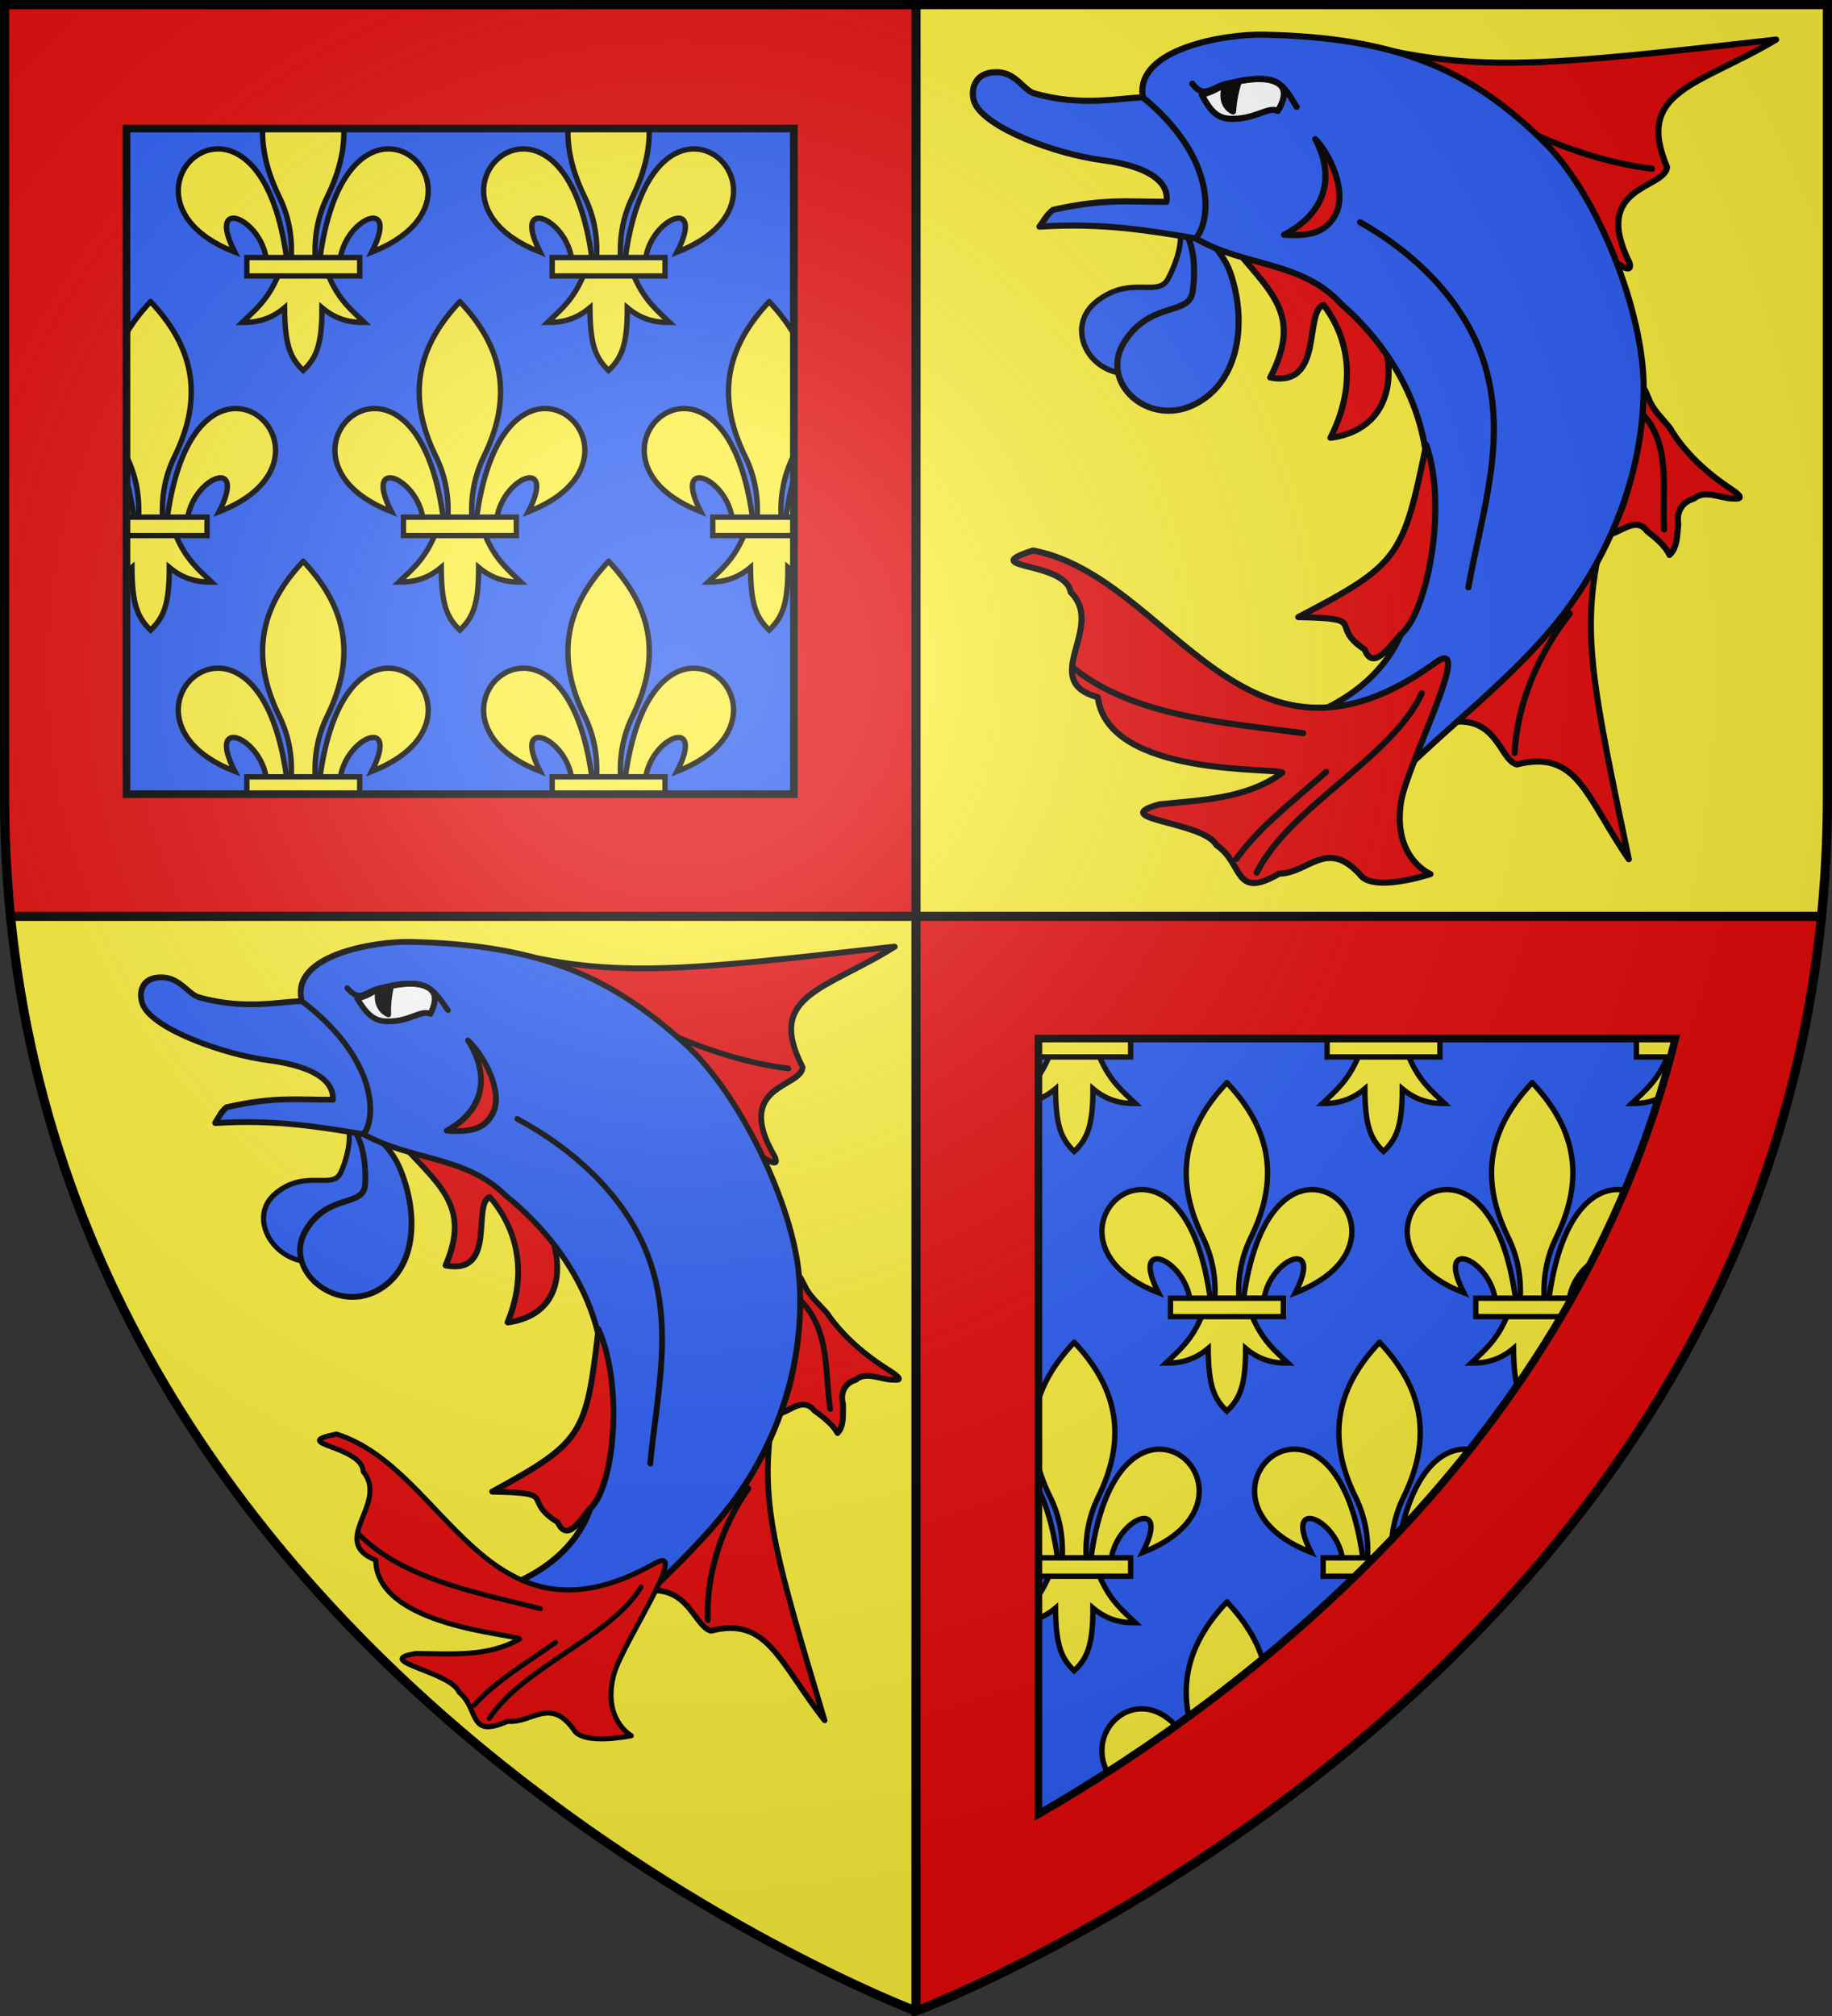 <svg xmlns="http://www.w3.org/2000/svg" xmlns:xlink="http://www.w3.org/1999/xlink" width="600" height="660"><rect width="100%" height="100%" fill="#333333" stroke="none"/><clipPath id="a"><path d="M300 658.397S1.5 546.095 1.5 260.688V1.5h597v259.188c0 285.407-298.5 397.71-298.5 397.71z"/></clipPath><radialGradient id="h" cx="221.445" cy="226.331" r="300" gradientTransform="matrix(1.353 0 0 1.349 -77.629 -85.747)" gradientUnits="userSpaceOnUse"><stop offset="0" stop-color="#fff" stop-opacity=".314"/><stop offset=".19" stop-color="#fff" stop-opacity=".251"/><stop offset=".6" stop-color="#6b6b6b" stop-opacity=".125"/><stop offset="1" stop-opacity=".125"/></radialGradient><path fill="#2b5df2" d="M300 1.5V300H3.438A395 395 0 0 1 1.5 260.746V1.5zm0 298.5v358.5-.103S570.894 556.4 596.553 300z"/><g clip-path="url(#a)"><path id="b" fill="#fcef3c" stroke="#000" stroke-width="1.761" d="M80.84 84.314h36.964v6.035H80.84zM99.316 13.75c-13.315 14.103-17.95 30.102-7.859 50.697 2.92 5.96 4.32 12.564 3.93 19.865h7.86c-.392-7.301 1.01-13.904 3.93-19.865 10.091-20.595 5.455-36.594-7.86-50.697zm-28.21 35.002c-13.428.321-22.38 22.82 5.798 33.791-9.313-18.202 7.964-11.457 10.242 1.77h6.682c-3.688-26.866-14.12-35.767-22.723-35.561zm55.91 0c-8.499.159-18.583 9.233-22.198 35.56h6.67c2.279-13.226 19.566-19.97 10.252-1.769 28.54-11.112 18.986-34.047 5.276-33.791zM91.019 90.35c-3.41 8.028-7.625 11.28-11.716 15.226 4.587.021 9.16-.858 13.898-4.824.08 12.237 1.849 16.42 6.11 20.531 4.212-3.982 6.158-8.28 6.144-20.531 4.738 3.966 9.298 4.845 13.885 4.824-4.091-3.946-8.294-7.2-11.703-15.226z"/><use xlink:href="#b" width="100%" height="100%" transform="translate(100)"/><use xlink:href="#b" width="100%" height="100%" transform="translate(-50 85)"/><use xlink:href="#b" width="100%" height="100%" transform="translate(51.3 85)"/><use xlink:href="#b" width="100%" height="100%" transform="translate(152.6 85)"/><use xlink:href="#b" width="100%" height="100%" transform="translate(0 170)"/><use xlink:href="#b" width="100%" height="100%" transform="translate(100 170)"/><use xlink:href="#b" width="100%" height="100%" transform="translate(252.5 255.688)"/><use xlink:href="#b" width="100%" height="100%" transform="translate(353.8 255.688)"/><use xlink:href="#b" width="100%" height="100%" transform="translate(455.1 255.688)"/><use xlink:href="#b" width="100%" height="100%" transform="translate(302.5 340.688)"/><use xlink:href="#b" width="100%" height="100%" transform="translate(402.5 340.688)"/><use xlink:href="#b" width="100%" height="100%" transform="translate(252.5 425.688)"/><use xlink:href="#b" width="100%" height="100%" transform="translate(352.5 425.688)"/><use xlink:href="#b" width="100%" height="100%" transform="translate(302.5 510.687)"/><path fill="#e20909" d="M1.5 1.5v259.188c0 13.488.669 26.59 1.94 39.312H300V1.5zM300 300v358.397S570.95 556.458 596.56 300zM41.426 42.084H260V260H41.426zM340.094 340h208.625c-32.845 133.19-141.737 215.489-208.625 253.928z"/><g fill="none" stroke="#000" stroke-width="2.5"><path d="M41.426 42.084H260V260H41.426zM340.094 340h208.625c-32.845 133.19-141.737 215.489-208.625 253.928z"/></g></g><path fill="#fcef3c" fill-rule="evenodd" d="M3.438 300C29.008 556.446 300 658.5 300 658.5V300zM300 1.5V300h296.563a395 395 0 0 0 1.937-39.254V1.5z"/><g id="f" fill="#2b5df2" stroke="#000" stroke-linecap="round" stroke-linejoin="round" stroke-width="2.007" transform="translate(-3.341 -4.083)scale(.997)"><path fill="#e20909" d="M551.897 144.626c-2.44-3.154-5.587-5.861-6.952-9.646-.87-1.781-1.877-5.228-1.678-1.383-.656 11.594-2.677 23.08-6.05 34.356-1.16 3.878-3.205 7.84-4.417 11.4 4.092-1.323 8.271-5.381 11.657-.806 2.909 2.239 6.034 4.88 7.313 7.778 2.685-2.482 2.495-6.775 2.866-10.13-.625-3.728 1.013-7.16 5.125-8.363 3.837-3.178 8.908.11 13.355-.045 4.08.302-.12-2.391-1.107-3.093-8.09-5.358-15.32-11.972-20.112-20.068zM586.794 17.104c-73.74 8.294-97.524 11.022-134.4 1.864 10.756 6.735 20.487 14.892 29.672 23.487 4.861 2.764 60.663 61.147 56.515 47.817-12.53-25.329 11.45-23.926 12.404-31.29-10.712-25.184 10.438-26.743 35.809-41.878zM538.398 286.228c-11.572-55.244-15.348-73.067-10.183-99.184-4.851 7.156-11.494 12.83-17.422 19.186-2.599 2.786-46.427 37.735-35.722 36.193 20.042-6.353 20.43 11.146 26.553 12.684 20.04-5.031 22.683 10.72 36.774 31.12"/><path fill="none" d="M543.179 140.322c9.28 10.555 6.055 24.89 6.82 37.644m-3.99-118.471c-22.381-2.757-46.76-13.236-66.46-27.287m21.332 219.177c.83-16.17 7.886-32.933 18.184-45.846"/><use xlink:href="#d" width="186.011" height="269.505" stroke-width="2.28" transform="matrix(.83 .278 -.299 .833 88.984 -97.431)"/><path id="d" stroke-linecap="round" stroke-linejoin="round" stroke-width="2.007" d="M395.91 78.81s8.606 6.484 11.5 14.577c5.504 15.386 3.656 35.944-11.712 43.543s-31.621-7.496-22.844-20.825 21.116-8.143 22.28-16.286c1.163-8.144.564-19.988-6.385-22.416s7.16 1.406 7.16 1.406"/><path fill="#e20909" d="M449.408 102.474c-10.864-10.063-28.584-11.4-42.06-18.848 12.943 16.19 24.28 23.253 13.257 44.435 17.806 3.41 10.979-21.541 17.539-23.84 10.163 13.356 9.534 29.26 2.253 43.645 25.56-3.405 22.204-33.173 9.011-45.392"/><path d="M378.79 36.087c-7.697.123-20.039 3.163-35.652-1.327-3.497-1.005-5.939-6.558-11.67-6.916-8.537-.532-9.423 6.494-7.969 9.968 3.47 8.292 26.493 16.827 41.734 18.84 18.568 2.452 22.07 8.854 21.296 13.716-13.191.029-20.272-1.123-37.194 2.62-2.15 1.564-3.113 3.659-4.517 5.527 20.675-1.349 36.212 1.325 51.331 3.868 12.046-5.715 7.874-17.383 11.338-26.25z"/><path d="M443.831 103.85c18.629 16.122 30.524 39.593 28.151 63.545-1.244 12.562-2.867 24.813-5.79 37.112-7.815 32.873-45.029 36.59-37.24 37.438 12.397 25.56 8.177 43.845 34.455 16.288 19.454-19.09 42.377-35.748 57.583-58.064 13.944-20.463 22.279-44.528 22.293-68.874.014-24.632-14.874-62.668-32.002-79.857-25.27-25.36-50.292-35.04-92.876-35.965-12.006-.261-42.416 4.416-39.616 20.614 24.551 20.076 22.375 40.61 17.36 46.296 15.98 9.374 34.862 7.355 47.682 21.467"/><path fill="#e20909" d="M451.667 217.378c2.653 7.477 8.717-1.63 11.434-4.59 9.212-6.867 15.878-42.743 8.743-62.64-7.537 36.98-8.987 39.34-42.033 56.59 23.885.399 9.538 2.549 21.856 10.64z"/><path fill="none" d="M450.118 77.065c18.868 10.638 34.934 26.808 40.973 46.811 7.507 24.871-1 48.757-5.395 73.085"/><path fill="#e20909" d="M425.16 81.177c11.958-6.119 17.718-17.322 10.251-31.407 4.629 4.603 10.906 17.532 6.39 25.234-3.484 5.944-9.004 6.635-16.641 6.174z"/><path fill="#000" stroke="none" d="M412.472 35.994c-2.208 5.877-11.013 5.042-8.91-.874 2.107-5.927 11.119-5.007 8.91.874"/><path fill="#fff" d="M398.092 35.203c2.998 5.52 5.146 7.892 10.01 7.923 7.791.05 12.004-4.195 15-2.597 8.62-14.307-13.455-9.873-12.785-9.693 0 0-1.596 4.316-1.908 9.86-1.418-.609-4.415-2.892-2.568-8.767-3.187 1.348-3.651 2.176-7.749 3.274z"/><path fill="none" d="M395.02 31.592c4.013 5.183 6.268 1.145 11.367-.01 16.198-3.67 17.742-.918 22.931 7.607"/></g><g id="g" fill="#e20909" stroke="#000" stroke-linecap="round" stroke-linejoin="round" stroke-width="2.007"><path stroke-width="2.001" d="M468.494 286.157s-12.443-5.138-9.646-23.551c1.87-12.312 24.5-55.268 11.297-45.68-62.794 45.593-86.606-28.12-131.812-36.7-19.13 6.192 10.661 3.303 12.317 13.633 11.713 11.512-10.806 28.968 8.89 34.4 3.391 26.394 58.852 22.917 60.427 24.707-11.661 8.617-26.4 8.923-40.3 10.377-17.676 4.956 14.538 5.525 18.727 13.327 9.049 6.067 5.516 18.099 20.57 9.335 9.396.005 15.51-11.684 26.41.27 4.297 6.131 23.12-.118 23.12-.118"/><path stroke-width="2.001" d="M411.56 285.715c10.736-21.601 44.566-37.819 54.072-58.735m-60.752 54.244c8-11.109 19.306-19.365 29.427-28.536m-82.371-33.711c19.607 15.695 50.15 17.741 74.88 21.054"/></g><use xlink:href="#f" width="100%" height="100%" transform="matrix(.944 0 .084 .944 -257.16 297.647)"/><use xlink:href="#g" width="100%" height="100%" transform="matrix(.818 .093 -.093 .818 -149.833 290.594)"/><path fill="none" stroke="#000" stroke-width="3" d="M300 1.5v657M3.438 300h593.125"/><path fill="url(#h)" fill-rule="evenodd" d="M300 658.5s298.5-112.32 298.5-397.772V1.5H1.5v259.228C1.5 546.18 300 658.5 300 658.5"/><path fill="none" stroke="#000" stroke-width="3" d="M300 658.397S1.5 546.095 1.5 260.688V1.5h597v259.188c0 285.407-298.5 397.71-298.5 397.71z"/></svg>